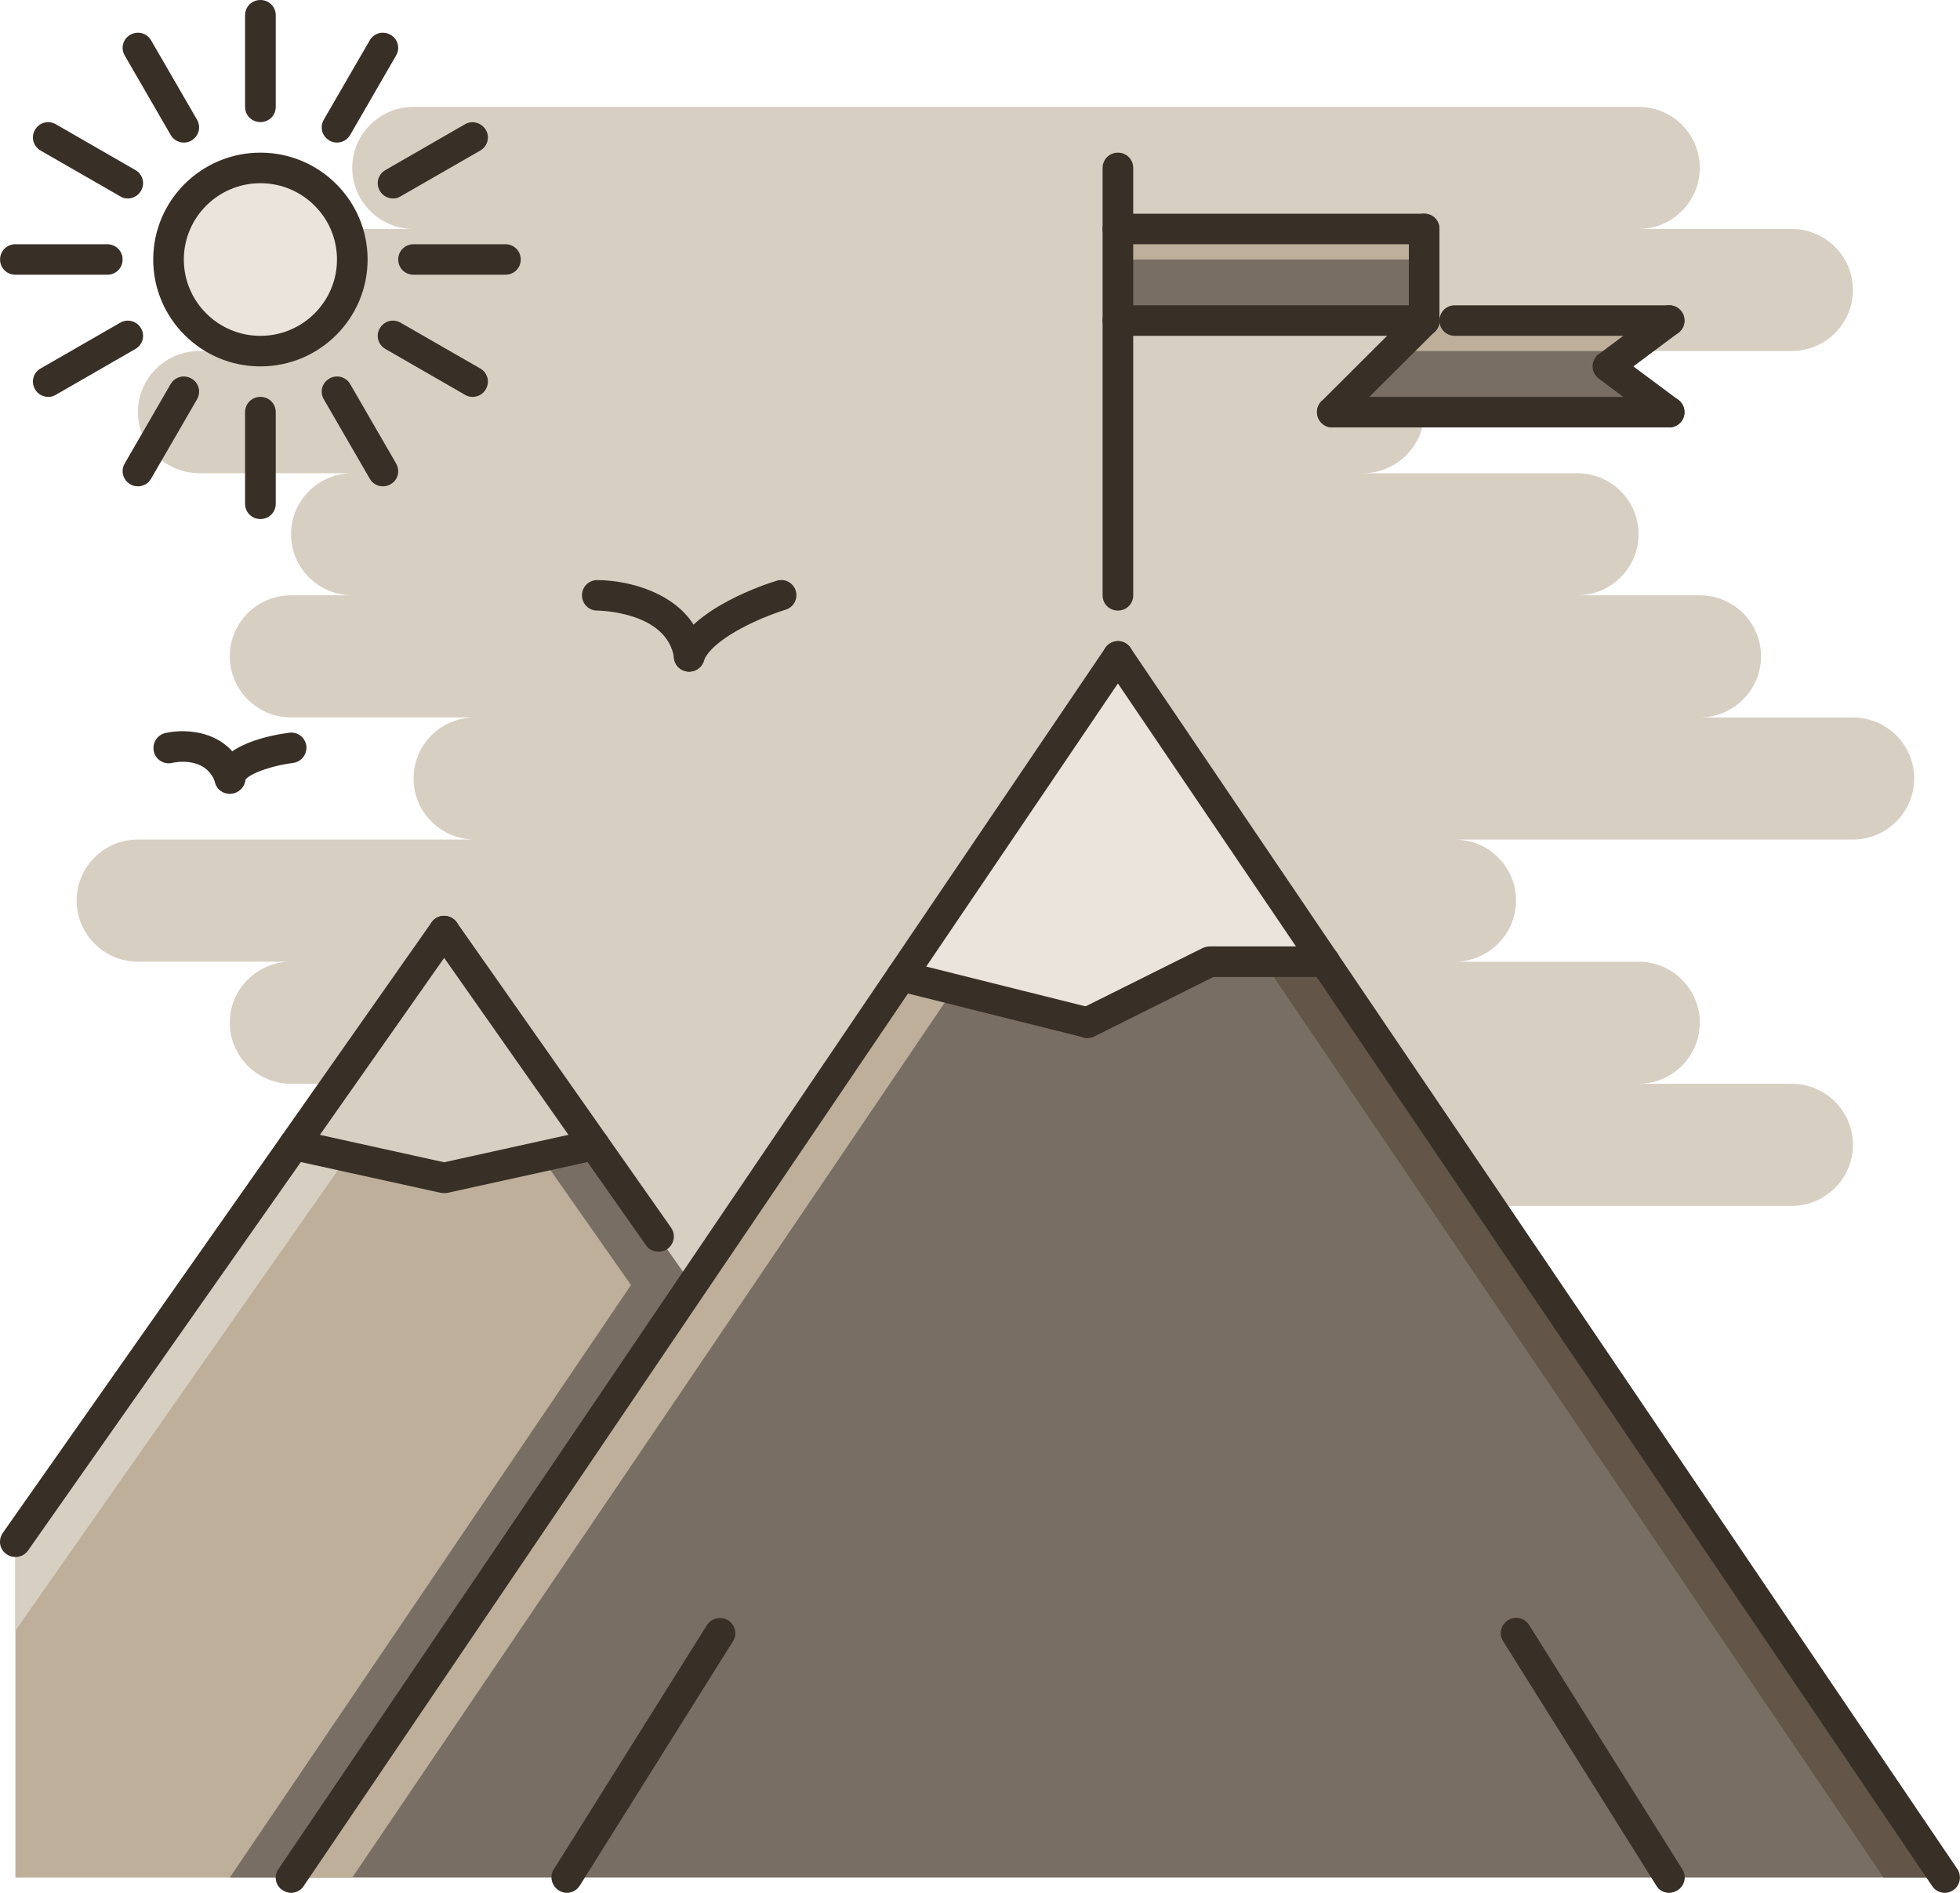 <svg width="29" height="28" viewBox="0 0 29 28" fill="none" xmlns="http://www.w3.org/2000/svg">
<path d="M2.041 14.226H4.306C3.808 14.226 3.4 14.628 3.4 15.129C3.4 15.626 3.808 16.032 4.306 16.032H5.666C5.167 16.032 4.759 16.434 4.759 16.935C4.759 17.432 5.62 17.839 6.119 17.839H5.212C4.714 17.839 4.306 18.241 4.306 18.742C4.306 19.239 4.714 19.645 5.212 19.645H20.166C20.664 19.645 21.072 19.239 21.072 18.742C21.072 18.241 20.664 17.839 20.166 17.839H26.509C27.008 17.839 27.416 17.432 27.416 16.935C27.416 16.434 27.008 16.032 26.509 16.032H24.244C24.742 16.032 25.15 15.626 25.15 15.129C25.15 14.628 24.742 14.226 24.244 14.226H21.525C22.023 14.226 22.431 13.819 22.431 13.322C22.431 12.821 22.023 12.419 21.525 12.419H27.416C27.914 12.419 28.322 12.013 28.322 11.516C28.322 11.015 27.914 10.613 27.416 10.613H25.15C25.648 10.613 26.056 10.206 26.056 9.71C26.056 9.208 25.648 8.806 25.15 8.806H23.337C23.836 8.806 24.244 8.4 24.244 7.903C24.244 7.402 23.836 7 23.337 7H20.166C20.664 7 21.072 6.593 21.072 6.097C21.072 5.595 20.664 5.193 20.166 5.193H26.509C27.008 5.193 27.416 4.787 27.416 4.29C27.416 3.789 27.008 3.387 26.509 3.387H24.244C24.742 3.387 25.15 2.981 25.15 2.484C25.15 1.982 24.742 1.581 24.244 1.581H6.119C5.62 1.581 5.212 1.982 5.212 2.484C5.212 2.981 5.62 3.387 6.119 3.387H3.853C3.355 3.387 2.947 3.789 2.947 4.29C2.947 4.787 3.355 5.193 3.853 5.193H2.947C2.448 5.193 2.041 5.595 2.041 6.097C2.041 6.593 2.448 7 2.947 7H5.212C4.714 7 4.306 7.402 4.306 7.903C4.306 8.4 4.714 8.806 5.212 8.806H4.306C3.808 8.806 3.4 9.208 3.4 9.71C3.4 10.206 3.808 10.613 4.306 10.613H7.025C6.526 10.613 6.119 11.015 6.119 11.516C6.119 12.013 6.526 12.419 7.025 12.419H2.041C1.542 12.419 1.134 12.821 1.134 13.322C1.134 13.819 1.542 14.226 2.041 14.226Z" fill="#D8CFC3"></path>
<path d="M10.242 19.009L4.306 27.774H0.228V22.807L6.572 13.774L10.242 19.009Z" fill="#BEAF9A"></path>
<path d="M7.025 14.42L6.572 13.774L0.228 22.807V24.121L7.025 14.42Z" fill="#D8CFC3"></path>
<path d="M28.775 27.774H4.306L16.541 9.709L28.775 27.774Z" fill="#786E64"></path>
<path d="M16.541 9.709L4.306 27.774H5.212L16.994 10.378L16.541 9.709Z" fill="#BEAF9A"></path>
<path d="M3.853 5.194C4.604 5.194 5.212 4.587 5.212 3.839C5.212 3.09 4.604 2.484 3.853 2.484C3.102 2.484 2.494 3.09 2.494 3.839C2.494 4.587 3.102 5.194 3.853 5.194Z" fill="#EAE4DC"></path>
<path d="M16.541 9.709L16.087 10.378L27.869 27.774H28.775L16.541 9.709Z" fill="#635547"></path>
<path d="M6.572 13.774L6.119 14.42L9.336 19.009L3.4 27.774H4.306L10.242 19.009L6.572 13.774Z" fill="#786E64"></path>
<path d="M21.072 3.387H16.541V4.742H21.072V3.387Z" fill="#786E64"></path>
<path d="M24.697 6.097H19.712L21.072 4.742H24.697L23.791 5.419L24.697 6.097Z" fill="#786E64"></path>
<path d="M21.072 3.387H16.541V3.839H21.072V3.387Z" fill="#BEAF9A"></path>
<path d="M24.094 5.193H20.619L21.072 4.742H24.697L24.094 5.193Z" fill="#BEAF9A"></path>
<path d="M13.337 14.442L16.541 9.709L19.599 14.226H17.9L16.087 15.129L13.337 14.442Z" fill="#EAE4DC"></path>
<path d="M6.572 13.774L4.351 16.936L6.572 17.423L8.792 16.936L6.572 13.774Z" fill="#D8CFC3"></path>
<path d="M0.228 23.032C0.183 23.032 0.137 23.019 0.097 22.991C-0.008 22.919 -0.03 22.779 0.042 22.675L6.386 13.643C6.458 13.539 6.599 13.517 6.703 13.589C6.807 13.661 6.83 13.801 6.758 13.905L0.414 22.937C0.368 23.001 0.3 23.032 0.228 23.032Z" fill="#382F27"></path>
<path d="M4.306 28C4.261 28 4.22 27.986 4.179 27.959C4.075 27.892 4.048 27.752 4.12 27.648L16.355 9.583C16.427 9.479 16.568 9.452 16.667 9.524C16.771 9.592 16.799 9.732 16.726 9.836L4.492 27.901C4.451 27.964 4.379 28 4.306 28Z" fill="#382F27"></path>
<path d="M28.775 28C28.702 28 28.63 27.964 28.589 27.901L16.355 9.836C16.282 9.732 16.314 9.592 16.414 9.524C16.518 9.452 16.658 9.479 16.726 9.583L28.961 27.648C29.029 27.752 29.001 27.892 28.902 27.959C28.861 27.986 28.82 28 28.775 28Z" fill="#382F27"></path>
<path d="M9.744 18.516C9.671 18.516 9.603 18.485 9.558 18.421L6.386 13.905C6.313 13.801 6.341 13.661 6.44 13.589C6.545 13.517 6.685 13.544 6.757 13.643L9.929 18.16C10.002 18.263 9.975 18.403 9.875 18.476C9.834 18.503 9.789 18.516 9.744 18.516Z" fill="#382F27"></path>
<path d="M24.697 28C24.62 28 24.547 27.964 24.506 27.892L22.241 24.279C22.173 24.175 22.204 24.035 22.313 23.967C22.418 23.899 22.558 23.931 22.626 24.04L24.892 27.652C24.959 27.756 24.928 27.896 24.819 27.964C24.778 27.987 24.738 28 24.697 28Z" fill="#382F27"></path>
<path d="M8.384 28C8.344 28 8.303 27.986 8.267 27.964C8.162 27.896 8.126 27.756 8.194 27.652L10.46 24.039C10.528 23.936 10.664 23.904 10.772 23.967C10.877 24.035 10.913 24.175 10.845 24.279L8.579 27.892C8.534 27.964 8.461 28 8.384 28Z" fill="#382F27"></path>
<path d="M16.087 15.355C16.069 15.355 16.051 15.35 16.033 15.346L13.283 14.659C13.16 14.628 13.088 14.506 13.12 14.384C13.151 14.262 13.274 14.19 13.396 14.221L16.146 14.908C16.269 14.939 16.341 15.061 16.309 15.183C16.282 15.287 16.187 15.355 16.087 15.355Z" fill="#382F27"></path>
<path d="M16.087 15.355C16.006 15.355 15.924 15.31 15.883 15.228C15.829 15.116 15.874 14.98 15.983 14.926L17.796 14.023C17.832 14.009 17.863 14 17.9 14H19.599C19.726 14 19.826 14.099 19.826 14.226C19.826 14.352 19.726 14.452 19.599 14.452H17.954L16.192 15.332C16.155 15.346 16.123 15.355 16.087 15.355Z" fill="#382F27"></path>
<path d="M16.541 9.032C16.414 9.032 16.314 8.933 16.314 8.807V2.484C16.314 2.358 16.414 2.258 16.541 2.258C16.667 2.258 16.767 2.358 16.767 2.484V8.807C16.767 8.933 16.667 9.032 16.541 9.032Z" fill="#382F27"></path>
<path d="M21.072 3.613H16.541C16.414 3.613 16.314 3.513 16.314 3.387C16.314 3.26 16.414 3.161 16.541 3.161H21.072C21.199 3.161 21.298 3.26 21.298 3.387C21.298 3.513 21.199 3.613 21.072 3.613Z" fill="#382F27"></path>
<path d="M21.072 4.968H16.541C16.414 4.968 16.314 4.868 16.314 4.742C16.314 4.615 16.414 4.516 16.541 4.516H21.072C21.199 4.516 21.298 4.615 21.298 4.742C21.298 4.868 21.199 4.968 21.072 4.968Z" fill="#382F27"></path>
<path d="M21.072 4.968C20.945 4.968 20.845 4.868 20.845 4.742V3.387C20.845 3.26 20.945 3.161 21.072 3.161C21.199 3.161 21.298 3.26 21.298 3.387V4.742C21.298 4.868 21.199 4.968 21.072 4.968Z" fill="#382F27"></path>
<path d="M24.697 4.968H21.525C21.398 4.968 21.298 4.868 21.298 4.742C21.298 4.615 21.398 4.516 21.525 4.516H24.697C24.824 4.516 24.923 4.615 24.923 4.742C24.923 4.868 24.824 4.968 24.697 4.968Z" fill="#382F27"></path>
<path d="M24.697 6.323H19.712C19.585 6.323 19.486 6.223 19.486 6.097C19.486 5.97 19.585 5.871 19.712 5.871H24.697C24.824 5.871 24.923 5.97 24.923 6.097C24.923 6.223 24.824 6.323 24.697 6.323Z" fill="#382F27"></path>
<path d="M24.697 6.323C24.651 6.323 24.602 6.309 24.561 6.278L23.655 5.6C23.596 5.555 23.564 5.492 23.564 5.42C23.564 5.347 23.596 5.28 23.655 5.239L24.561 4.562C24.66 4.485 24.801 4.507 24.878 4.607C24.955 4.706 24.932 4.851 24.833 4.923L24.167 5.42L24.833 5.916C24.932 5.993 24.955 6.133 24.878 6.232C24.833 6.291 24.765 6.323 24.697 6.323Z" fill="#382F27"></path>
<path d="M19.712 6.323C19.654 6.323 19.595 6.3 19.554 6.255C19.463 6.165 19.463 6.025 19.554 5.934L20.913 4.579C21.004 4.489 21.144 4.489 21.235 4.579C21.326 4.67 21.326 4.81 21.235 4.9L19.875 6.255C19.83 6.3 19.771 6.323 19.712 6.323Z" fill="#382F27"></path>
<path d="M6.572 17.649C6.554 17.649 6.54 17.649 6.522 17.645L4.302 17.157C4.179 17.13 4.102 17.008 4.129 16.886C4.157 16.764 4.279 16.687 4.401 16.714L6.572 17.193L8.742 16.714C8.865 16.687 8.987 16.764 9.014 16.886C9.041 17.008 8.964 17.13 8.842 17.157L6.622 17.645C6.604 17.649 6.59 17.649 6.572 17.649Z" fill="#382F27"></path>
<path d="M3.853 5.42C2.978 5.42 2.267 4.711 2.267 3.839C2.267 2.967 2.978 2.258 3.853 2.258C4.728 2.258 5.439 2.967 5.439 3.839C5.439 4.711 4.728 5.42 3.853 5.42ZM3.853 2.71C3.228 2.71 2.72 3.216 2.72 3.839C2.72 4.462 3.228 4.968 3.853 4.968C4.478 4.968 4.986 4.462 4.986 3.839C4.986 3.216 4.478 2.71 3.853 2.71Z" fill="#382F27"></path>
<path d="M3.853 1.806C3.726 1.806 3.626 1.707 3.626 1.581V0.226C3.626 0.099 3.726 0 3.853 0C3.98 0 4.08 0.099 4.08 0.226V1.581C4.08 1.707 3.98 1.806 3.853 1.806Z" fill="#382F27"></path>
<path d="M3.853 7.678C3.726 7.678 3.626 7.578 3.626 7.452V6.097C3.626 5.97 3.726 5.871 3.853 5.871C3.98 5.871 4.08 5.97 4.08 6.097V7.452C4.08 7.578 3.98 7.678 3.853 7.678Z" fill="#382F27"></path>
<path d="M2.72 2.109C2.643 2.109 2.566 2.069 2.525 1.996L1.846 0.822C1.782 0.714 1.818 0.578 1.927 0.515C2.036 0.452 2.172 0.488 2.235 0.596L2.915 1.77C2.978 1.879 2.942 2.014 2.833 2.078C2.797 2.1 2.761 2.109 2.72 2.109Z" fill="#382F27"></path>
<path d="M5.666 7.194C5.588 7.194 5.511 7.154 5.471 7.081L4.791 5.907C4.728 5.799 4.764 5.663 4.873 5.6C4.981 5.537 5.117 5.573 5.181 5.681L5.86 6.855C5.924 6.964 5.888 7.104 5.779 7.163C5.743 7.185 5.706 7.194 5.666 7.194Z" fill="#382F27"></path>
<path d="M1.891 2.936C1.85 2.936 1.814 2.927 1.778 2.904L0.6 2.227C0.491 2.163 0.455 2.028 0.518 1.92C0.581 1.811 0.717 1.775 0.826 1.838L2.004 2.516C2.113 2.579 2.149 2.714 2.086 2.823C2.045 2.895 1.968 2.936 1.891 2.936Z" fill="#382F27"></path>
<path d="M6.993 5.871C6.952 5.871 6.916 5.862 6.88 5.84L5.702 5.162C5.593 5.099 5.557 4.963 5.62 4.855C5.684 4.747 5.819 4.711 5.928 4.774L7.106 5.451C7.215 5.514 7.251 5.65 7.188 5.758C7.147 5.831 7.07 5.871 6.993 5.871Z" fill="#382F27"></path>
<path d="M0.228 4.064C0.101 4.064 0.001 3.965 0.001 3.839C0.001 3.712 0.101 3.613 0.228 3.613H1.587C1.714 3.613 1.814 3.712 1.814 3.839C1.814 3.965 1.714 4.064 1.587 4.064H0.228Z" fill="#382F27"></path>
<path d="M7.478 4.064H6.119C5.992 4.064 5.892 3.965 5.892 3.839C5.892 3.712 5.992 3.613 6.119 3.613H7.478C7.605 3.613 7.705 3.712 7.705 3.839C7.705 3.965 7.605 4.064 7.478 4.064Z" fill="#382F27"></path>
<path d="M0.713 5.871C0.636 5.871 0.559 5.831 0.518 5.758C0.455 5.65 0.491 5.514 0.6 5.451L1.778 4.774C1.886 4.711 2.022 4.747 2.086 4.855C2.149 4.963 2.113 5.099 2.004 5.162L0.826 5.84C0.79 5.862 0.754 5.871 0.713 5.871Z" fill="#382F27"></path>
<path d="M5.815 2.936C5.738 2.936 5.661 2.895 5.62 2.823C5.557 2.714 5.593 2.579 5.702 2.516L6.88 1.838C6.989 1.775 7.124 1.816 7.188 1.92C7.251 2.028 7.215 2.163 7.106 2.227L5.928 2.904C5.892 2.927 5.856 2.936 5.815 2.936Z" fill="#382F27"></path>
<path d="M2.041 7.194C2 7.194 1.963 7.185 1.927 7.163C1.818 7.099 1.782 6.964 1.846 6.855L2.525 5.681C2.589 5.573 2.725 5.537 2.833 5.6C2.942 5.663 2.978 5.799 2.915 5.907L2.235 7.081C2.195 7.154 2.118 7.194 2.041 7.194Z" fill="#382F27"></path>
<path d="M4.986 2.109C4.945 2.109 4.909 2.1 4.873 2.078C4.764 2.014 4.728 1.879 4.791 1.77L5.471 0.596C5.534 0.488 5.67 0.452 5.779 0.515C5.888 0.578 5.924 0.714 5.86 0.822L5.181 1.996C5.14 2.069 5.063 2.109 4.986 2.109Z" fill="#382F27"></path>
<path d="M10.197 9.935C10.084 9.935 9.988 9.854 9.975 9.741C9.875 9.041 8.846 9.032 8.837 9.032C8.711 9.032 8.611 8.933 8.611 8.806C8.611 8.68 8.711 8.581 8.837 8.581C9.331 8.581 10.296 8.811 10.423 9.678C10.441 9.8 10.355 9.917 10.229 9.931C10.219 9.935 10.206 9.935 10.197 9.935Z" fill="#382F27"></path>
<path d="M10.197 9.936C10.169 9.936 10.147 9.931 10.12 9.922C10.002 9.881 9.938 9.75 9.984 9.633C10.215 8.996 11.361 8.63 11.493 8.59C11.615 8.554 11.737 8.621 11.774 8.739C11.81 8.861 11.742 8.983 11.624 9.019C11.216 9.145 10.527 9.461 10.41 9.782C10.378 9.877 10.292 9.936 10.197 9.936Z" fill="#382F27"></path>
<path d="M3.4 11.742C3.305 11.742 3.214 11.683 3.187 11.584C3.056 11.186 2.598 11.272 2.544 11.286C2.426 11.313 2.299 11.236 2.276 11.114C2.249 10.992 2.326 10.87 2.448 10.843C2.766 10.771 3.414 10.807 3.622 11.444C3.658 11.561 3.595 11.688 3.477 11.728C3.445 11.737 3.423 11.742 3.4 11.742Z" fill="#382F27"></path>
<path d="M3.4 11.742C3.386 11.742 3.377 11.742 3.364 11.737C3.241 11.719 3.155 11.602 3.178 11.48C3.255 11.001 4.043 10.87 4.279 10.839C4.406 10.821 4.515 10.911 4.533 11.033C4.546 11.159 4.46 11.268 4.338 11.286C3.975 11.331 3.64 11.471 3.627 11.548C3.608 11.661 3.509 11.742 3.4 11.742Z" fill="#382F27"></path>
</svg>
